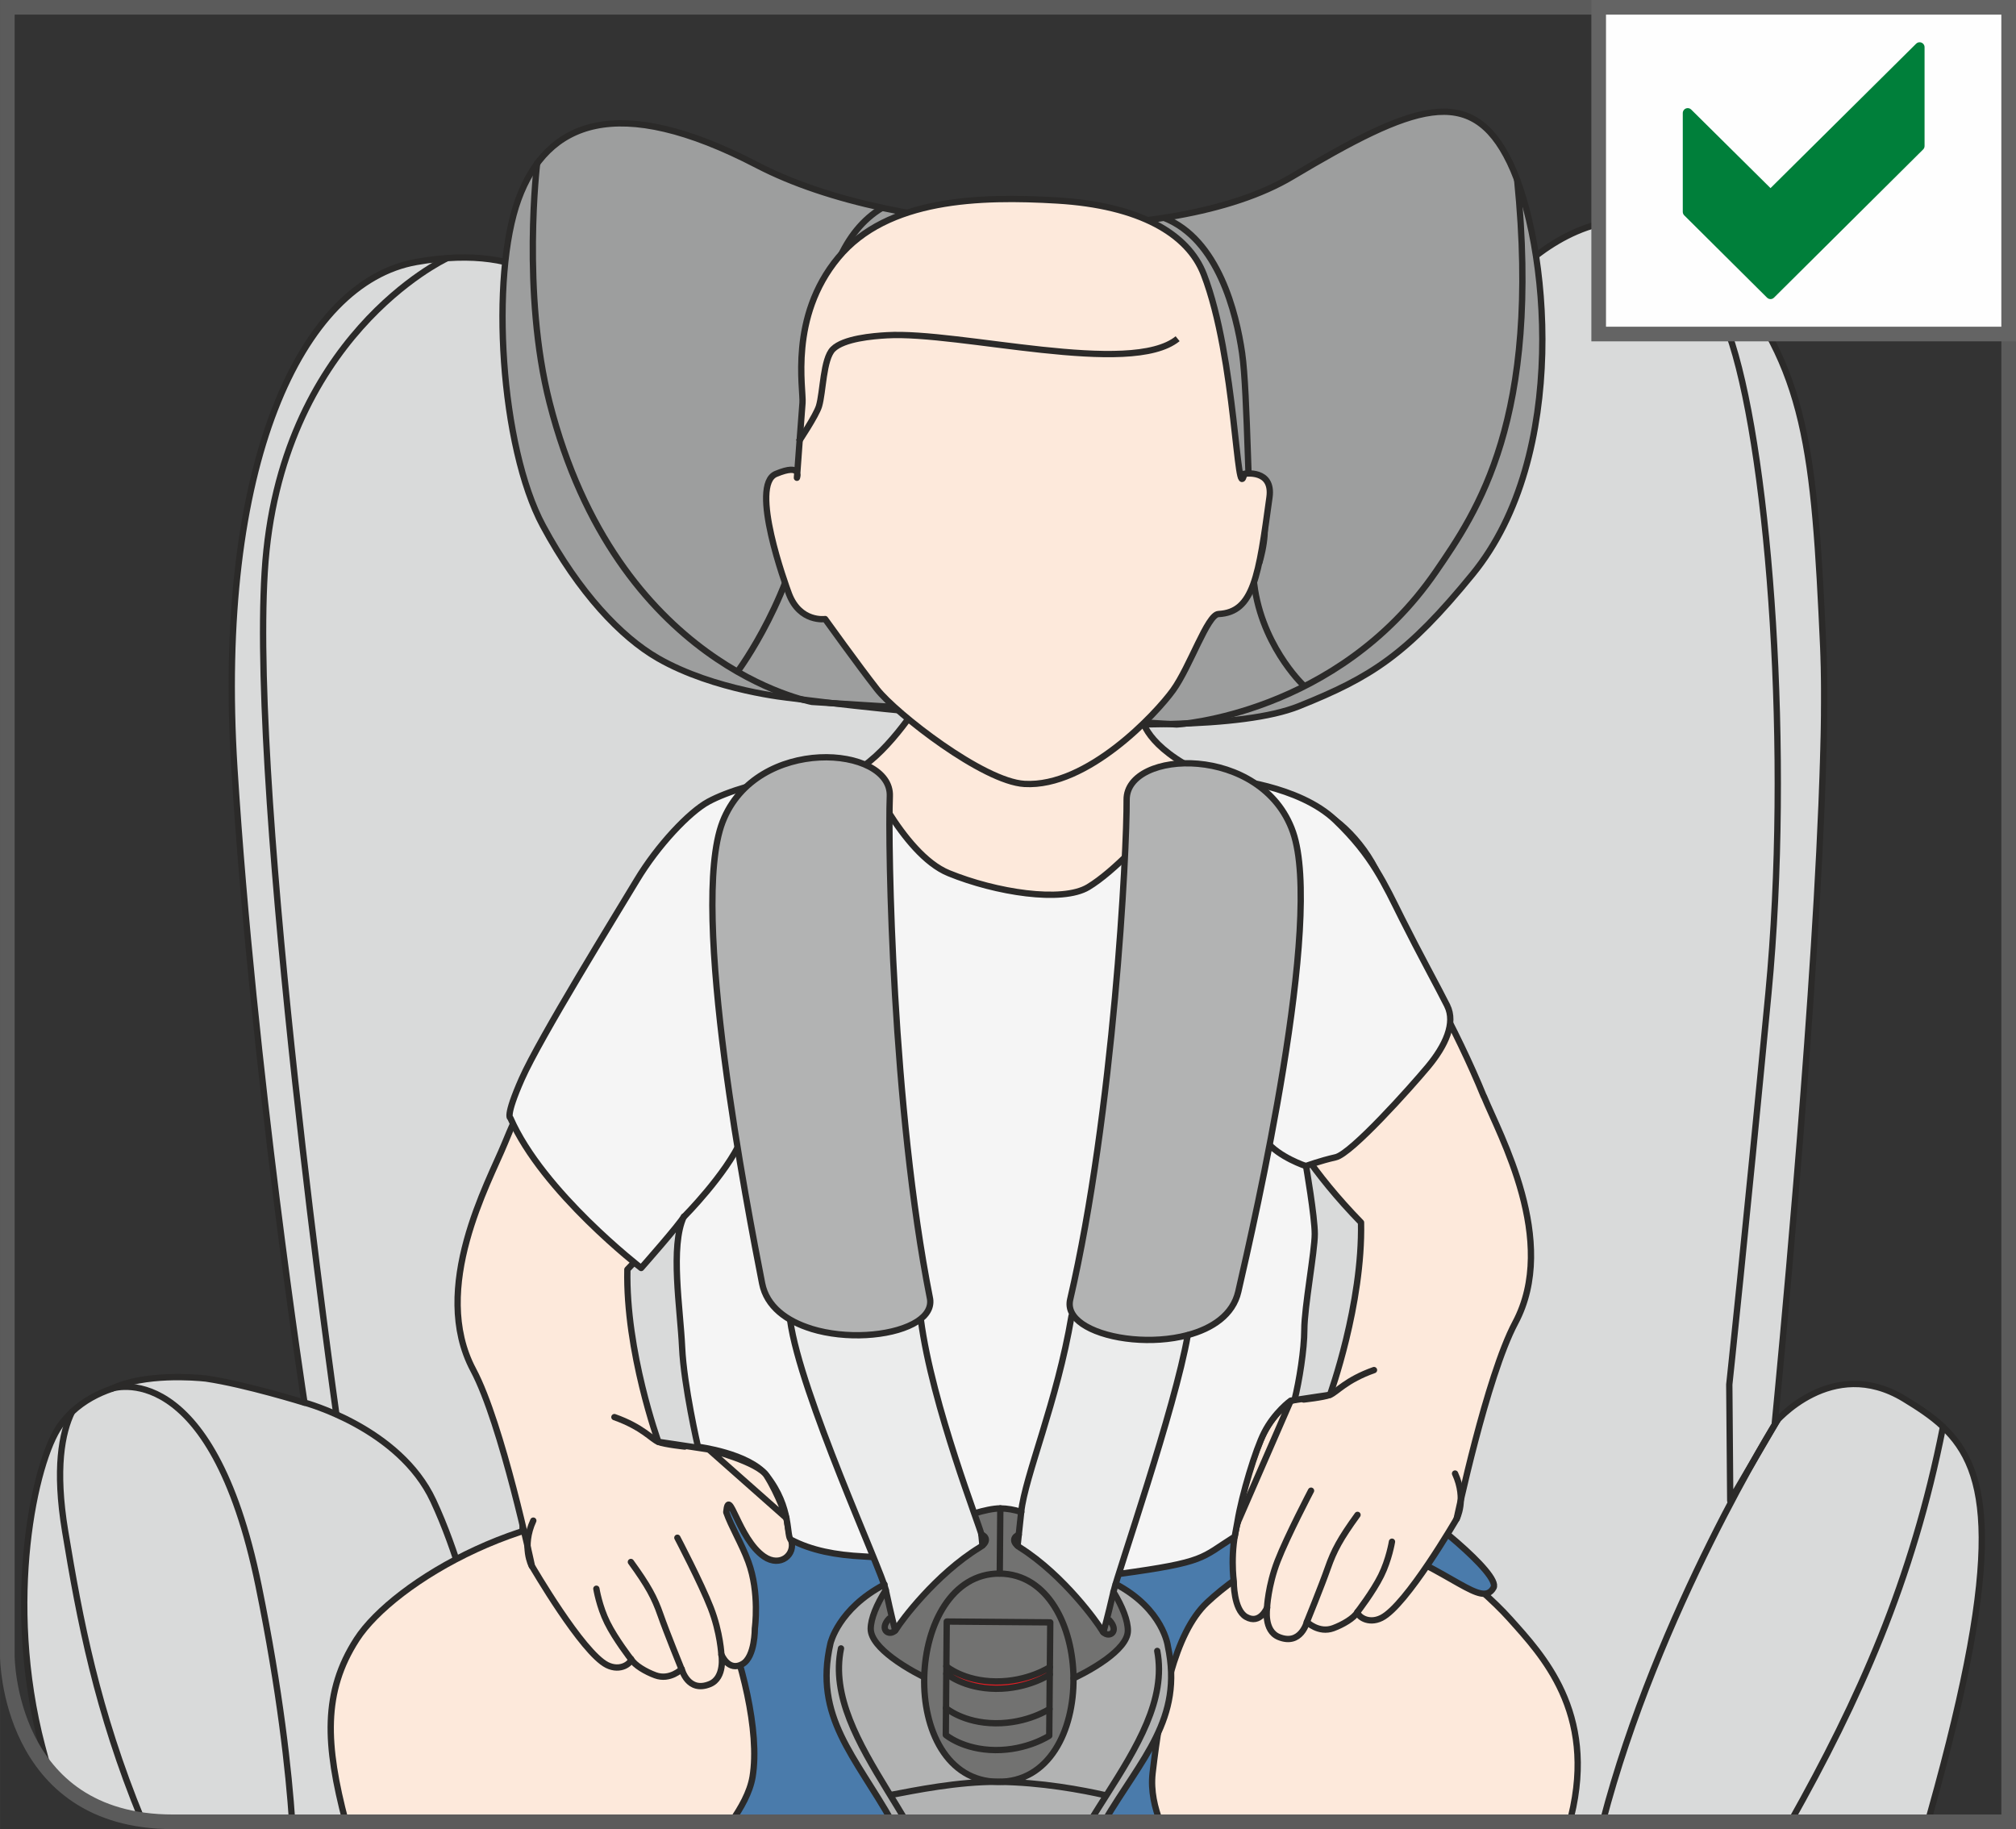 <?xml version="1.0" encoding="UTF-8"?>
<!DOCTYPE svg PUBLIC "-//W3C//DTD SVG 1.1//EN" "http://www.w3.org/Graphics/SVG/1.1/DTD/svg11.dtd">
<!-- Creator: CorelDRAW 2017 -->
<svg xmlns="http://www.w3.org/2000/svg" xml:space="preserve" width="24.338mm" height="22.081mm" version="1.1" style="shape-rendering:geometricPrecision; text-rendering:geometricPrecision; image-rendering:optimizeQuality; fill-rule:evenodd; clip-rule:evenodd"
viewBox="0 0 360.87 327.41"
 xmlns:xlink="http://www.w3.org/1999/xlink">
 <rect x="0" y="0" width="360.87" height="327.41" fill="#333333" stroke="none"/>
 <defs>
  <style type="text/css">
   <![CDATA[
    .str4 {stroke:#646464;stroke-width:2.62;stroke-miterlimit:4}
    .str3 {stroke:#5B5B5B;stroke-width:2.62;stroke-miterlimit:4}
    .str1 {stroke:#2B2A29;stroke-width:1.13;stroke-miterlimit:4}
    .str5 {stroke:#007F3A;stroke-width:1.77;stroke-linejoin:round;stroke-miterlimit:10}
    .str2 {stroke:#2B2A29;stroke-width:1.13;stroke-linecap:round;stroke-linejoin:round;stroke-miterlimit:10}
    .str0 {stroke:#2B2A29;stroke-width:1.13;stroke-linecap:round;stroke-linejoin:round;stroke-miterlimit:4}
    .fil1 {fill:none;fill-rule:nonzero}
    .fil10 {fill:#FEFEFE;fill-rule:nonzero}
    .fil5 {fill:whitesmoke;fill-rule:nonzero}
    .fil8 {fill:#EBECEC;fill-rule:nonzero}
    .fil0 {fill:#D9DADA;fill-rule:nonzero}
    .fil6 {fill:#B2B3B3;fill-rule:nonzero}
    .fil3 {fill:#9D9E9E;fill-rule:nonzero}
    .fil7 {fill:#727271;fill-rule:nonzero}
    .fil2 {fill:#FDE9DB;fill-rule:nonzero}
    .fil9 {fill:#E31E24;fill-rule:nonzero}
    .fil4 {fill:#4A7BAB;fill-rule:nonzero}
    .fil11 {fill:#007F3A;fill-rule:nonzero}
   ]]>
  </style>
 </defs>
 <g id="Слой_x0020_1">
  <path class="fil0" d="M347.8 255.38c8.29,7.8 10.99,21.9 -2.19,68.83l-0.53 1.89 -24.6 0c12.2,-21.71 21.85,-43 27.31,-70.72zm-339.09 61.53c-0.41,-1.48 -0.8,-2.93 -1.16,-4.33 -6.84,-25.98 -1.31,-51.13 3.19,-57.43 0.65,-0.91 1.37,-1.72 2.14,-2.44 -1.81,3.72 -3.07,10.2 -1.22,21.36 2.61,15.82 5.69,32.09 13.74,51.64 -7.83,-1.13 -13.11,-4.61 -16.68,-8.8z"/>
  <path class="fil0" d="M340.83 250.38c2.56,1.55 4.94,3.08 6.97,5.01 -5.47,27.72 -15.11,49.01 -27.31,70.72l-289.53 0 0 0c-1.99,0 -3.83,-0.14 -5.56,-0.39 -8.05,-19.55 -11.13,-35.81 -13.74,-51.64 -1.84,-11.16 -0.59,-17.64 1.22,-21.36 2.13,-2.02 4.65,-3.32 7.13,-4.16 5.82,-2.79 16.83,-1.83 16.83,-1.83l17.66 4.33c0,0 -9.12,-59.25 -12.54,-113.49 -3.41,-54.23 11.85,-87.05 32.59,-90.7 20.73,-3.64 27.8,6.16 31.9,11.86 4.1,5.69 24.84,32.36 75.89,32.58 51.04,0.23 79.07,-30.31 86.14,-39.19 7.06,-8.89 24.84,-21.42 39.88,-3.88 15.04,17.55 16.41,32.36 18,67.68 1.6,35.32 -8.65,138.78 -8.65,138.78 0,0 10.14,-12.19 23.12,-4.33z"/>
  <path class="fil1 str0" d="M12.89 252.71c0,0 -0.01,0 -0.01,0.02 -1.81,3.72 -3.07,10.19 -1.22,21.36 2.61,15.82 5.69,32.08 13.74,51.63m295.1 0.39c12.2,-21.71 21.84,-43.01 27.31,-70.72"/>
  <path class="fil0" d="M288.68 39.6c6.36,-0.84 13.27,1.18 19.67,8.65 15.04,17.55 16.41,32.37 18,67.68 1.52,33.48 -7.62,128.17 -8.57,137.96l-8.06 14.73 -0.17 -20.8c0,0 2.91,-27.17 7.01,-70.07 4.1,-42.9 0.17,-95.03 -6.5,-116.22 -6.66,-21.19 -21.36,-21.7 -21.36,-21.7l-0.02 -0.22z"/>
  <path class="fil1 str0" d="M288.7 39.82c0,0 14.7,0.51 21.36,21.71 6.67,21.19 10.6,73.32 6.5,116.22 -4.1,42.9 -7.01,70.08 -7.01,70.08l0.17 20.79 8.46 -14.43"/>
  <path class="fil0" d="M79.84 46.21l0.01 0.1c0,0 -29.91,14.01 -32.47,56.06 -2.56,42.04 12.82,150.75 12.82,150.75l-5.64 -2.09c-1.21,-8 -9.43,-63.35 -12.59,-113.45 -3.42,-54.23 11.85,-87.05 32.59,-90.7 1.88,-0.33 3.64,-0.54 5.29,-0.67z"/>
  <path class="fil1 str0" d="M79.85 46.31c0,0 -29.91,14.01 -32.47,56.06 -2.56,42.04 12.82,150.75 12.82,150.75"/>
  <path class="fil1 str0" d="M20.01 248.56c0,0 17.8,-6.2 26.28,35.32 3.86,18.89 5.4,33.21 6.01,42.23"/>
  <path class="fil1 str0" d="M54.5 251.06c0,0 16.97,4.5 23.05,17.55 4.36,9.35 6.72,19.56 6.72,19.56"/>
  <path class="fil2" d="M203.66 326.1c-1.9,-7.83 4.1,-32.21 13.32,-42.22 10.48,-11.4 17.09,-11.85 25.75,-11.4 8.66,0.46 21.87,10.94 27.57,17.32 5.7,6.38 15.5,16.64 10.94,35.32l-0.24 0.98 -77.34 0z"/>
  <path class="fil1 str0" d="M203.66 326.1c-1.9,-7.83 4.1,-32.21 13.32,-42.22 10.48,-11.4 17.09,-11.85 25.75,-11.4 8.66,0.46 21.87,10.94 27.57,17.32 5.7,6.38 15.5,16.64 10.94,35.32l-0.24 0.98"/>
  <path class="fil2" d="M142.34 326.1c1.99,-3.38 3.59,-7.85 3.31,-13.29 -0.63,-12.29 -3.41,-38.28 -26.66,-41.47 -23.24,-3.19 -48.54,11.85 -55.15,22.1 -6.07,9.42 -5.6,18.83 -1.96,32.65l80.45 0z"/>
  <path class="fil1 str0" d="M142.34 326.1c1.99,-3.38 3.59,-7.85 3.31,-13.29 -0.63,-12.29 -3.41,-38.28 -26.66,-41.47 -23.24,-3.19 -48.54,11.85 -55.15,22.1 -6.07,9.42 -5.6,18.83 -1.96,32.65"/>
  <path class="fil1 str0" d="M318.18 254.18c0,0 -21.52,34.38 -31.28,71.92"/>
  <path class="fil1 str0" d="M347.8 255.38c-2.04,-1.92 -4.41,-3.45 -6.97,-5.01 -12.99,-7.86 -23.13,4.33 -23.13,4.33 0,0 0.03,-0.29 0.08,-0.82l0 0c0.75,-7.69 6.55,-67.75 8.26,-109.39l0.01 -0.16c0.03,-0.79 0.06,-1.58 0.09,-2.36 0.01,-0.11 0.01,-0.23 0.01,-0.34 0.03,-0.71 0.05,-1.41 0.08,-2.11 0.01,-0.17 0.01,-0.35 0.02,-0.51 0.02,-0.65 0.04,-1.29 0.06,-1.92 0.01,-0.19 0.01,-0.38 0.02,-0.56 0.01,-0.61 0.04,-1.21 0.05,-1.8 0.01,-0.2 0.01,-0.41 0.02,-0.62 0.01,-0.56 0.03,-1.12 0.04,-1.67 0.01,-0.23 0.01,-0.46 0.02,-0.68 0.01,-0.53 0.01,-1.05 0.03,-1.56 0,-0.24 0,-0.47 0.01,-0.7 0.01,-0.5 0.01,-0.99 0.02,-1.48 0,-0.24 0,-0.48 0,-0.72 0.01,-0.47 0.01,-0.93 0.01,-1.39 0,-0.23 0,-0.48 0,-0.72 0,-0.45 0,-0.89 0,-1.33 0,-0.23 0,-0.46 0,-0.69 -0,-0.43 -0.01,-0.86 -0.01,-1.28 0,-0.22 0,-0.44 -0.01,-0.66 -0,-0.42 -0.01,-0.83 -0.02,-1.24 -0,-0.2 -0,-0.41 -0.01,-0.62 -0.01,-0.44 -0.03,-0.86 -0.04,-1.29 -0,-0.16 -0.01,-0.31 -0.01,-0.47 -0.02,-0.58 -0.04,-1.13 -0.06,-1.67 -1.6,-35.32 -2.96,-50.13 -18,-67.68 -0.37,-0.42 -0.73,-0.82 -1.1,-1.21 -0.06,-0.06 -0.12,-0.13 -0.18,-0.19 -0.35,-0.37 -0.7,-0.72 -1.06,-1.06 -0.07,-0.06 -0.13,-0.13 -0.2,-0.18 -0.36,-0.34 -0.73,-0.67 -1.09,-0.98 -0.03,-0.02 -0.05,-0.04 -0.08,-0.06 -0.37,-0.31 -0.74,-0.6 -1.1,-0.88 -0.04,-0.03 -0.07,-0.05 -0.11,-0.08 -0.38,-0.28 -0.75,-0.54 -1.12,-0.78 -0.05,-0.04 -0.11,-0.07 -0.16,-0.11 -0.38,-0.24 -0.76,-0.48 -1.14,-0.69 -0.03,-0.02 -0.06,-0.03 -0.09,-0.05 -0.79,-0.44 -1.58,-0.82 -2.37,-1.15 -0.04,-0.01 -0.07,-0.03 -0.11,-0.04 -0.39,-0.15 -0.78,-0.29 -1.17,-0.42 -0.03,-0 -0.06,-0.01 -0.08,-0.03 -0.81,-0.26 -1.62,-0.46 -2.42,-0.61 -0.01,0 -0.02,-0 -0.03,-0 -0.4,-0.07 -0.8,-0.13 -1.2,-0.18 -0.02,0 -0.04,-0.01 -0.06,-0.01 -10.47,-1.18 -20.22,6.54 -25.02,12.58 -7.07,8.89 -35.1,39.42 -86.14,39.19 -51.05,-0.22 -71.78,-26.88 -75.88,-32.58 -4.1,-5.7 -11.17,-15.5 -31.91,-11.85 -20.73,3.65 -36,36.46 -32.59,90.7 3.42,54.23 12.54,113.49 12.54,113.49 0,0 -10.5,-3.27 -17.66,-4.33 -1.87,-0.2 -11.01,-0.97 -16.83,1.83 -2.48,0.84 -5,2.15 -7.13,4.16 -0.76,0.72 -1.48,1.53 -2.14,2.44 -4.5,6.3 -10.03,31.45 -3.19,57.43 0.37,1.4 0.76,2.85 1.16,4.33m336.37 9.19l0.53 -1.89c13.17,-46.94 10.48,-61.03 2.19,-68.83"/>
  <path class="fil3" d="M117.74 117.8c-6.54,-3.76 -14.1,-11.7 -20.56,-23.7 -7.6,-14.12 -9.46,-44.58 -4.38,-58.44 5.08,-13.86 17.6,-19.16 42.76,-6.08 25.16,13.09 74.03,14.95 95.69,2.06 21.66,-12.89 32.09,-16.9 39.01,-2.57 6.92,14.32 10.75,52.4 -6.65,73.7 -11.76,14.4 -18.08,18.42 -31.11,23.64 -20.16,8.08 -91.03,-1.47 -91.03,-1.47 0,0 -13.55,-1.28 -23.72,-7.13z"/>
  <path class="fil1 str0" d="M117.74 117.8c-6.54,-3.76 -14.1,-11.7 -20.56,-23.7 -7.6,-14.12 -9.46,-44.58 -4.38,-58.44 5.08,-13.86 17.6,-19.16 42.76,-6.08 25.16,13.09 74.03,14.95 95.69,2.06 21.66,-12.89 32.09,-16.9 39.01,-2.57 6.92,14.32 10.75,52.4 -6.65,73.7 -11.76,14.4 -18.08,18.42 -31.11,23.64 -20.16,8.08 -91.03,-1.47 -91.03,-1.47 0,0 -13.55,-1.28 -23.72,-7.13"/>
  <path class="fil1 str0" d="M96.15 29.19c0,0 -2.8,23.14 2.22,42.86 12.06,47.28 46.97,53.59 46.97,53.59l65.29 4.04c0,0 28.75,-1.67 46.39,-27.35 7.36,-10.72 18.86,-27.25 14.56,-70.12"/>
  <path class="fil1 str0" d="M233.19 122.53c0,0 -7.83,-7.46 -8.81,-19.13 -0.97,-11.68 -1.01,-33.06 -2.04,-40.21 -1.04,-7.15 -4.26,-20.36 -13.92,-24.17"/>
  <path class="fil1 str0" d="M132.13 120.06c0,0 10.23,-13.74 12.41,-30.88 2.18,-17.14 -0.81,-43.48 13.36,-51.98"/>
  <path class="fil4" d="M207.67 326.1c-0.94,-2.47 -1.72,-5.51 -1.35,-8.73 1.45,-12.56 3.93,-25.04 9.74,-30.51 5.81,-5.47 19.31,-14.61 29.74,-10.85 14.23,5.13 19.41,11.92 21.54,8.2 1.37,-2.39 -12.65,-13.67 -18.12,-16.75 -5.47,-3.08 -10.25,-5.81 -20.17,-7.86 -19.14,7.86 -73.49,12.65 -102.2,1.37 -15.04,2.05 -21.21,5.63 -28.94,6.72 -4.51,0.64 -4.37,6.08 -4.37,6.08 0,0 5.28,-1.52 13.83,0.53 8.54,2.05 18.46,6.15 21.87,14.36 3.42,8.2 6.84,21.19 5.47,29.4 -0.47,2.78 -2.07,5.56 -3.79,8.04l76.75 0z"/>
  <path class="fil1 str0" d="M207.67 326.1c-0.94,-2.47 -1.72,-5.51 -1.35,-8.73 1.45,-12.56 3.93,-25.04 9.74,-30.51 5.81,-5.47 19.31,-14.61 29.74,-10.85 14.23,5.13 19.41,11.92 21.54,8.2 1.37,-2.39 -12.65,-13.67 -18.12,-16.75 -5.47,-3.08 -10.25,-5.81 -20.17,-7.86 -19.14,7.86 -73.49,12.65 -102.2,1.37 -15.04,2.05 -21.21,5.63 -28.94,6.72 -4.51,0.64 -4.37,6.08 -4.37,6.08 0,0 5.28,-1.52 13.83,0.53 8.54,2.05 18.46,6.15 21.87,14.36 3.42,8.2 6.84,21.19 5.47,29.4 -0.47,2.78 -2.07,5.56 -3.79,8.04"/>
  <path class="fil2" d="M238.07 249.67c0,0 -3.55,0.51 -7.03,1.05 3.4,-18.3 3.56,-32.9 2.44,-44.13 2.55,3.69 5.83,7.79 10.15,12.23 0.31,14.67 -5.56,30.85 -5.56,30.85zm-120.22 8.42c0,0 -5.87,-16.18 -5.55,-30.85 4.64,-4.78 8.08,-9.14 10.7,-13.05 -0.47,17.57 2.15,31.91 3.85,45.07 0.01,0.06 0.03,0.12 0.04,0.19 -3.97,-0.62 -9.03,-1.36 -9.03,-1.36zm147.75 -61.83c-4.81,-11.83 -12.49,-25.69 -17.16,-32.06 0.11,-6.77 -4.67,-13.75 -9.39,-17.35 -9.7,-7.41 -16.42,-4.45 -25.55,-9.29 -9.13,-4.84 -9.16,-9.41 -9.16,-9.41l-39.17 -3.31c0,0 -5.78,9.56 -11.7,12.97 -5.93,3.42 -16.37,2.54 -22.89,5.34 -6.52,2.8 -9.92,5.6 -13.22,12.72 -3.31,7.12 -12.48,21.71 -12.48,21.71l0.34 0.39c-4.58,6.34 -10.26,15.33 -14.89,26.71 -2.82,6.93 -13.42,25.88 -5.62,40.54 5.15,9.67 10.49,35.08 10.49,35.08 0,0 9,15.52 13.46,17.74 2.43,1.21 4.33,-0.37 4.3,-1.07 0.61,1.11 2.66,2.29 4.33,2.9 2.62,0.97 4.73,-1.11 4.73,-1.11 0,0 1.09,4.3 5.03,2.69 2.78,-1.14 2.09,-5.26 2.09,-5.26 0,0 1.25,3.11 3.77,1.66 2.26,-1.3 2.2,-6.36 2.2,-6.36 0,0 0.9,-6.37 -1.17,-11.95 -1.2,-3.26 -3.06,-6.28 -3.95,-8.86 0.47,-4.89 2.13,4.75 6.76,7.94 2.94,2.02 5.73,-0.4 4.84,-3 -0.42,-1.22 -0.61,-2.59 -0.81,-3.93 21.89,9.94 63.57,14.35 80.78,0.79 -1.48,5.2 -0.72,10.59 -0.72,10.59 0,0 -0.06,5.05 2.2,6.35 2.52,1.45 3.77,-1.66 3.77,-1.66 0,0 -0.69,4.12 2.09,5.26 3.94,1.61 5.03,-2.69 5.03,-2.69 0,0 2.11,2.08 4.73,1.11 1.67,-0.62 3.72,-1.79 4.33,-2.9 -0.03,0.7 1.87,2.28 4.3,1.06 4.46,-2.22 13.45,-17.74 13.45,-17.74 0,0 5.35,-25.42 10.49,-35.09 7.8,-14.66 -2.8,-33.61 -5.62,-40.54z"/>
  <path class="fil1 str0" d="M238.07 249.67c0,0 -3.55,0.51 -7.03,1.05 3.4,-18.3 3.56,-32.9 2.44,-44.13 2.55,3.69 5.83,7.79 10.15,12.23 0.31,14.67 -5.56,30.85 -5.56,30.85m-120.22 8.42c0,0 -5.87,-16.18 -5.55,-30.85 4.64,-4.78 8.08,-9.14 10.7,-13.05 -0.47,17.57 2.15,31.91 3.85,45.07 0.01,0.06 0.03,0.12 0.04,0.19 -3.97,-0.62 -9.03,-1.36 -9.03,-1.36m147.75 -61.83c-4.81,-11.83 -12.49,-25.69 -17.16,-32.06 0.11,-6.77 -4.67,-13.75 -9.39,-17.35 -9.7,-7.41 -16.42,-4.45 -25.55,-9.29 -9.13,-4.84 -9.16,-9.41 -9.16,-9.41l-39.17 -3.31c0,0 -5.78,9.56 -11.7,12.97 -5.93,3.42 -16.37,2.54 -22.89,5.34 -6.52,2.8 -9.92,5.6 -13.22,12.72 -3.31,7.12 -12.48,21.71 -12.48,21.71l0.34 0.39c-4.58,6.34 -10.26,15.33 -14.89,26.71 -2.82,6.93 -13.42,25.88 -5.62,40.54 5.15,9.67 10.49,35.08 10.49,35.08 0,0 9,15.52 13.46,17.74 2.43,1.21 4.33,-0.37 4.3,-1.07 0.61,1.11 2.66,2.29 4.33,2.9 2.62,0.97 4.73,-1.11 4.73,-1.11 0,0 1.09,4.3 5.03,2.69 2.78,-1.14 2.09,-5.26 2.09,-5.26 0,0 1.25,3.11 3.77,1.66 2.26,-1.3 2.2,-6.36 2.2,-6.36 0,0 0.9,-6.37 -1.17,-11.95 -1.2,-3.26 -3.06,-6.28 -3.95,-8.86 0.47,-4.89 2.13,4.75 6.76,7.94 2.94,2.02 5.73,-0.4 4.84,-3 -0.42,-1.22 -0.61,-2.59 -0.81,-3.93 21.89,9.94 63.57,14.35 80.78,0.79 -1.48,5.2 -0.72,10.59 -0.72,10.59 0,0 -0.06,5.05 2.2,6.35 2.52,1.45 3.77,-1.66 3.77,-1.66 0,0 -0.69,4.12 2.09,5.26 3.94,1.61 5.03,-2.69 5.03,-2.69 0,0 2.11,2.08 4.73,1.11 1.67,-0.62 3.72,-1.79 4.33,-2.9 -0.03,0.7 1.87,2.28 4.3,1.06 4.46,-2.22 13.45,-17.74 13.45,-17.74 0,0 5.35,-25.42 10.49,-35.09 7.8,-14.66 -2.8,-33.61 -5.62,-40.54"/>
  <path class="fil1 str0" d="M233.36 250.51c0,0 3.51,-0.37 4.71,-0.83 1.2,-0.46 2.79,-2.63 7.88,-4.44"/>
  <path class="fil1 str0" d="M226.8 287.8c0,0 0.17,-3.95 1.9,-8.41 1.73,-4.45 5.98,-12.56 5.98,-12.56"/>
  <path class="fil1 str0" d="M233.92 290.36c0,0 2.66,-6.53 3.76,-9.68 1.1,-3.14 2.24,-5.27 5.32,-9.52"/>
  <path class="fil1 str0" d="M242.97 288.57c0,0 2.81,-3.63 4.24,-6.52 1.44,-2.89 1.96,-6.09 1.96,-6.09"/>
  <path class="fil1 str0" d="M260.73 271.89c0,0 1.88,-3.45 -0.27,-8.13"/>
  <path class="fil2" d="M221.55 272.52c0.48,-4.91 3.16,-13 4.74,-16.09 1.86,-3.64 4.75,-5.7 4.75,-5.7l-9.49 21.79z"/>
  <path class="fil1 str0" d="M221.55 272.52c0.48,-4.91 3.16,-13 4.74,-16.09 1.86,-3.64 4.75,-5.7 4.75,-5.7l-9.49 21.79"/>
  <path class="fil1 str0" d="M122.57 258.93c0,0 -3.52,-0.37 -4.71,-0.83 -1.2,-0.46 -2.79,-2.63 -7.88,-4.44"/>
  <path class="fil1 str0" d="M129.13 296.22c0,0 -0.17,-3.95 -1.9,-8.41 -1.73,-4.45 -5.98,-12.56 -5.98,-12.56"/>
  <path class="fil1 str0" d="M122.01 298.79c0,0 -2.66,-6.53 -3.76,-9.68 -1.09,-3.14 -2.24,-5.27 -5.32,-9.52"/>
  <path class="fil1 str0" d="M112.95 296.99c0,0 -2.81,-3.62 -4.24,-6.52 -1.44,-2.89 -1.96,-6.09 -1.96,-6.09"/>
  <path class="fil1 str0" d="M95.19 280.32c0,0 -1.88,-3.45 0.27,-8.13"/>
  <path class="fil0" d="M185.29 326.1l-0.16 -1.16 -17.03 -0.86c0,0 -0.14,0.85 -0.35,2.02l17.53 0z"/>
  <path class="fil1 str0" d="M185.29 326.1l-0.16 -1.16 -17.03 -0.86c0,0 -0.14,0.85 -0.35,2.02"/>
  <path class="fil5" d="M259.06 180.02c-1.56,-3.12 -4.99,-9.36 -8.11,-15.6 -3.12,-6.24 -5.3,-11.24 -11.88,-17.56 -6.58,-6.34 -19.31,-7.4 -19.31,-7.4l-6.25 -1.89c0,0 -2.18,4.7 -4.99,8.13 -2.81,3.43 -9.04,10.29 -13.73,13.1 -4.68,2.81 -16.54,0.94 -24.96,-2.5 -8.42,-3.43 -15.29,-19.34 -15.29,-19.34 0,0 -6.86,1.56 -12.47,2.18 -5.62,0.63 -11.86,2.5 -15.29,4.37 -3.43,1.87 -9.05,7.81 -12.79,14.04 -3.74,6.24 -17.36,28.25 -20.59,35.57 -3.05,6.91 -2.03,7.02 -2.03,7.02 5.78,13.26 23.4,26.83 23.4,26.83 0,0 7.02,-7.95 7.64,-9.2 -2.49,5.3 -0.62,16.53 -0.31,23.4 0.31,6.86 2.84,17.8 2.84,17.8 0,0 9.13,1.14 12.29,5.16 4.62,5.88 3.44,11 4.38,11.49 3.62,1.9 7.99,2.74 12.94,2.98 6.24,0.31 7.81,1.56 12.17,5.3 4.37,3.75 17.78,0 33.69,-2.18 15.6,-2.14 14.48,-2.81 20.61,-6.66l0.49 -2.68c0.79,-4.82 3.22,-12.88 4.8,-15.97 1.86,-3.64 4.74,-5.7 4.74,-5.7l0.67 -0.1c0.85,-3.35 1.76,-9.1 1.76,-12.57 0,-4.05 1.87,-14.04 1.87,-17.16 0,-3.12 -1.56,-12.17 -1.56,-12.17 0,0 2.5,-0.93 5.3,-1.56 2.8,-0.62 13.41,-12.48 16.53,-16.22 3.12,-3.75 4.99,-7.81 3.43,-10.92z"/>
  <path class="fil1 str0" d="M259.06 180.02c-1.56,-3.12 -4.99,-9.36 -8.11,-15.6 -3.12,-6.24 -5.3,-11.24 -11.88,-17.56 -6.58,-6.34 -19.31,-7.4 -19.31,-7.4l-6.25 -1.89c0,0 -2.18,4.7 -4.99,8.13 -2.81,3.43 -9.04,10.29 -13.73,13.1 -4.68,2.81 -16.54,0.94 -24.96,-2.5 -8.42,-3.43 -15.29,-19.34 -15.29,-19.34 0,0 -6.86,1.56 -12.47,2.18 -5.62,0.63 -11.86,2.5 -15.29,4.37 -3.43,1.87 -9.05,7.81 -12.79,14.04 -3.74,6.24 -17.36,28.25 -20.59,35.57 -3.05,6.91 -2.03,7.02 -2.03,7.02 5.78,13.26 23.4,26.83 23.4,26.83 0,0 7.02,-7.95 7.64,-9.2 -2.49,5.3 -0.62,16.53 -0.31,23.4 0.31,6.86 2.84,17.8 2.84,17.8 0,0 9.13,1.14 12.29,5.16 4.62,5.88 3.44,11 4.38,11.49 3.62,1.9 7.99,2.74 12.94,2.98 6.24,0.31 7.81,1.56 12.17,5.3 4.37,3.75 17.78,0 33.69,-2.18 15.6,-2.14 14.48,-2.81 20.61,-6.66l0.49 -2.68c0.79,-4.82 3.22,-12.88 4.8,-15.97 1.86,-3.64 4.74,-5.7 4.74,-5.7l0.67 -0.1c0.85,-3.35 1.76,-9.1 1.76,-12.57 0,-4.05 1.87,-14.04 1.87,-17.16 0,-3.12 -1.56,-12.17 -1.56,-12.17 0,0 2.5,-0.93 5.3,-1.56 2.8,-0.62 13.41,-12.48 16.53,-16.22 3.12,-3.75 4.99,-7.81 3.43,-10.92"/>
  <path class="fil2" d="M126.89 259.46c0,0 8.78,2.22 10.33,4.68 2.15,3.41 3.55,7.6 3.55,7.6l-13.88 -12.28z"/>
  <path class="fil1 str0" d="M126.89 259.46c0,0 8.78,2.22 10.33,4.68 2.15,3.41 3.55,7.6 3.55,7.6l-13.88 -12.28"/>
  <path class="fil1 str0" d="M122.46 217.77c0,0 7.48,-7.53 10.24,-13.72"/>
  <path class="fil1 str0" d="M233.78 208.73c0,0 -4.87,-1.59 -7.14,-4.49 -2.26,-2.91 -4.18,-6.59 -4.18,-8.5"/>
  <path class="fil1 str0" d="M147.94 98.02c0,0 -6.12,-9.67 -8.49,-6.91 -2.36,2.76 0.4,8.49 0.4,8.49 0,0 0,-3.95 2.57,-3.16 2.56,0.79 5.32,5.72 5.32,5.72 0,0 -3.55,-0.39 -4.34,0 -0.79,0.4 0,2.17 0.99,2.37 0.99,0.2 2.76,-1.58 3.15,-0.2 0.4,1.38 0.8,2.97 0,3.95"/>
  <path class="fil1 str0" d="M219.66 98.96c0,0 4.36,-10.6 6.05,-7.57 1.69,3.03 -0.28,9.31 -0.28,9.31 0,0 0,-4.33 -1.83,-3.46 -1.83,0.86 -3.8,6.28 -3.8,6.28 0,0 2.53,-0.43 3.09,0 0.56,0.43 0,2.38 -0.7,2.59 -0.71,0.22 -1.97,-1.73 -2.25,-0.21 -0.28,1.52 -0.61,2.4 -0.05,3.47"/>
  <path class="fil2" d="M183.38 140.32c-7.39,-0.43 -22.96,-12.58 -26.4,-16.96 -3.32,-4.24 -9.28,-12.55 -9.28,-12.55 0,0 -4.52,0.67 -6.48,-4.52 -0.55,-1.46 -7.13,-19.45 -2.33,-21.46 4.8,-2 3.76,0.69 3.76,0.69 0,0 0.8,-11.01 1,-13.41 0.2,-2.4 -2.45,-15.34 6.4,-26.01 8.78,-10.6 25.38,-11.04 39.22,-10.21 14.68,0.88 23.4,5.93 26.21,13.21 5.83,15.09 5.84,41.94 7.25,35.71 0,0 5.22,-0.9 4.51,4.22 -1.92,14.02 -2.81,20.58 -9.13,20.88 -1.98,0.09 -5.07,9.41 -8.13,13.65 -3,4.16 -15.32,17.42 -26.6,16.76z"/>
  <path class="fil1 str0" d="M183.38 140.32c-7.39,-0.43 -22.96,-12.58 -26.4,-16.96 -3.32,-4.24 -9.28,-12.55 -9.28,-12.55 0,0 -4.52,0.67 -6.48,-4.52 -0.55,-1.46 -7.13,-19.45 -2.33,-21.46 4.8,-2 3.76,0.69 3.76,0.69 0,0 0.8,-11.01 1,-13.41 0.2,-2.4 -2.45,-15.34 6.4,-26.01 8.78,-10.6 25.38,-11.04 39.22,-10.21 14.68,0.88 23.4,5.93 26.21,13.21 5.83,15.09 5.84,41.94 7.25,35.71 0,0 5.22,-0.9 4.51,4.22 -1.92,14.02 -2.81,20.58 -9.13,20.88 -1.98,0.09 -5.07,9.41 -8.13,13.65 -3,4.16 -15.32,17.42 -26.6,16.76"/>
  <path class="fil2" d="M192.79 84.03c-0.85,-1.45 0.21,-2.99 3.96,-3.13 3.75,-0.14 8.75,-2.01 11.18,-1.04 2.43,0.97 5.14,4.51 5.14,4.51 0,0 -2.71,-2.22 -6.53,-2.5 -3.82,-0.28 -12.58,4.17 -13.76,2.15z"/>
  <path class="fil2" d="M176.61 83.06c0.85,-1.45 -0.21,-2.99 -3.96,-3.13 -3.75,-0.14 -8.75,-2.01 -11.18,-1.04 -2.43,0.97 -5.14,4.51 -5.14,4.51 0,0 2.71,-2.22 6.53,-2.5 3.82,-0.28 12.57,4.17 13.75,2.16z"/>
  <path class="fil1 str1" d="M210.8 60.63c-8.42,6.86 -39.05,-1.37 -52.04,-0.62 -2.5,0.14 -7.75,0.58 -9.66,2.49 -1.77,1.77 -1.74,7.69 -2.5,10.21 -0.49,1.65 -3.66,6.39 -3.66,6.39"/>
  <path class="fil6" d="M148.66 294.17c-3.03,13.17 4.46,20.21 11.05,31.93l37.93 0c6.75,-11.44 14.2,-18.35 11.42,-31.45 0,0 -2.37,-15.03 -29.42,-15.25 -27.05,-0.21 -30.97,14.77 -30.97,14.77z"/>
  <path class="fil6" d="M231.44 148.94c5.48,15.83 -6.83,69.49 -9.75,82.26 -0.95,4.13 -4.61,6.61 -9.07,7.79 -6.2,1.65 -13.93,0.81 -18.08,-1.59 -1.92,-1.11 -3.07,-2.56 -2.93,-4.24 0.01,-0.17 0.04,-0.36 0.08,-0.53 7.77,-33.48 10.14,-80.39 10.07,-89.47 -0.06,-9.08 24.19,-10.05 29.68,5.78z"/>
  <path class="fil7" d="M188 290.4l-0.07 8.02c0,0 -3.93,2.61 -9.67,2.56 -5.74,-0.05 -8.86,-2.7 -8.86,-2.7l0.07 -8.02 18.53 0.15z"/>
  <path class="fil8" d="M191.82 235.56c-2.59,15.38 -8.34,28.66 -9.01,35.08 -0.18,1.72 -0.34,3.09 -0.44,4.08 -0.8,0.28 -1.44,1.23 0.24,2.3 7.86,4.98 13.92,13.54 14.62,14.74 0.08,0.16 0.18,0.29 0.28,0.39 0.06,-0.21 0.77,-2.74 1.8,-7.21 0.81,-3.52 3.16,-8.09 4.21,-13.82 2.96,-8.43 6.75,-19.07 9.02,-32.14 -13.39,1.41 -15.42,0.62 -20.72,-3.43z"/>
  <path class="fil7" d="M182.36 274.72c-0.8,0.28 -1.44,1.23 0.24,2.3 7.86,4.98 13.92,13.54 14.62,14.75 0.08,0.15 0.18,0.28 0.28,0.39 0.06,-0.2 0.77,-2.74 1.8,-7.21 1.63,2.66 2.59,5.15 2.58,6.96 -0.02,1.76 -1.84,3.6 -3.89,5.11 -2.7,1.98 -5.83,3.39 -5.83,3.39l-0 0c-0.06,-9.32 -4.59,-18.67 -13.2,-18.74l0.1 -11.66c1.22,0.01 2.47,0.23 3.75,0.64 -0.18,1.72 -0.34,3.09 -0.44,4.08z"/>
  <path class="fil6" d="M166.38 232.53c0.08,1.68 -1.11,3.09 -3.06,4.12 -4.22,2.24 -11.98,2.78 -18.12,0.88 -4.42,-1.36 -8.01,-3.98 -8.81,-8.13 -2.5,-12.88 -13.06,-66.99 -7.06,-82.59 6.01,-15.6 30.21,-13.69 29.85,-4.61 -0.36,9.07 0.48,56.04 7.15,89.8 0.04,0.18 0.06,0.36 0.07,0.53z"/>
  <path class="fil9" d="M178.25 300.98c5.74,0.05 9.67,-2.56 9.67,-2.56l-0.01 1.31c0,0 -3.93,2.62 -9.67,2.57 -5.74,-0.05 -8.86,-2.71 -8.86,-2.71l0.01 -1.31c0,0 3.11,2.66 8.86,2.7z"/>
  <path class="fil7" d="M187.86 305.89c0,0 -3.93,2.61 -9.67,2.57 -5.74,-0.05 -8.85,-2.71 -8.85,-2.71l0.05 -6.16c0,0 3.11,2.67 8.85,2.71 5.74,0.05 9.67,-2.57 9.67,-2.57l-0.05 6.16z"/>
  <path class="fil7" d="M178.19 308.46c5.74,0.05 9.67,-2.57 9.67,-2.57l-0.04 4.8c0,0 -3.94,2.62 -9.68,2.57 -5.74,-0.05 -8.85,-2.71 -8.85,-2.71l0.04 -4.8c0,0 3.11,2.67 8.85,2.71z"/>
  <path class="fil7" d="M192.16 300.41c0.07,9.32 -4.31,18.6 -13.52,18.53 -9.21,-0.07 -13.44,-9.43 -13.2,-18.74 0.22,-9.31 4.91,-18.6 13.52,-18.53 8.61,0.07 13.14,9.43 13.2,18.75zm-14.01 12.85c5.74,0.05 9.67,-2.57 9.67,-2.57l0.04 -4.8 0.05 -6.16 0.01 -1.32 0.07 -8.02 -18.52 -0.15 -0.07 8.02 -0.01 1.31 -0.05 6.16 -0.04 4.8c0,0 3.11,2.67 8.86,2.71z"/>
  <path class="fil8" d="M175.67 274.67c-0.32,-3.55 -8.31,-24.52 -10.84,-38.48 -6.71,4.68 -15.89,2.52 -22.93,0.62 1.78,13.13 15.9,44.29 16.65,47.82 0.96,4.48 1.63,7.03 1.68,7.24 0.1,-0.11 0.21,-0.24 0.3,-0.39 0.71,-1.19 6.92,-9.65 14.87,-14.51 1.7,-1.04 1.08,-2.01 0.28,-2.3z"/>
  <path class="fil7" d="M179.06 270l-0.1 11.66c-8.61,-0.07 -13.3,9.22 -13.52,18.53l-0.01 0c0,0 -3.1,-1.47 -5.76,-3.49 -2.04,-1.54 -3.83,-3.4 -3.81,-5.17 0.01,-1.81 1.03,-4.29 2.7,-6.92 0.96,4.49 1.63,7.03 1.68,7.24 0.11,-0.11 0.21,-0.24 0.3,-0.39 0.71,-1.19 6.92,-9.65 14.87,-14.51 1.7,-1.05 1.08,-2.01 0.28,-2.3 -0.09,-0.99 -0.86,-2.13 -1.01,-3.85 1.27,-0.39 3.17,-0.83 4.4,-0.82z"/>
  <path class="fil8" d="M175.67 274.67c-0.09,-0.99 -8.03,-22.57 -11,-38.95 -3.12,2.19 -7.49,5.3 -22.77,1.09l33.77 37.86z"/>
  <path class="fil8" d="M175.67 274.67c-0.09,-0.99 -7.88,-22.1 -10.84,-38.48 -2.97,1.87 -7.65,4.83 -22.93,0.62l33.77 37.86z"/>
  <path class="fil1 str2" d="M178.96 281.67c8.61,0.07 13.13,9.43 13.2,18.75 0.07,9.32 -4.31,18.59 -13.52,18.52 -9.21,-0.07 -13.44,-9.42 -13.2,-18.74 0.23,-9.32 4.91,-18.6 13.52,-18.53"/>
  <path class="fil1 str2" d="M187.91 299.74l-0.05 6.16c0,0 -3.93,2.61 -9.67,2.56 -5.74,-0.04 -8.85,-2.71 -8.85,-2.71l0.05 -6.16"/>
  <polyline class="fil1 str2" points="169.4,298.27 169.47,290.25 188,290.4 187.93,298.42 "/>
  <path class="fil1 str2" d="M187.86 305.89l-0.04 4.8c0,0 -3.93,2.62 -9.67,2.57 -5.74,-0.05 -8.85,-2.71 -8.85,-2.71l0.04 -4.8"/>
  <path class="fil1 str2" d="M169.4 298.27c0,0 3.11,2.66 8.86,2.7 5.74,0.05 9.67,-2.56 9.67,-2.56l-0.01 1.31c0,0 -3.93,2.62 -9.67,2.57 -5.74,-0.05 -8.85,-2.71 -8.85,-2.71l0.01 -1.31"/>
  <path class="fil1 str2" d="M174.66 270.82c1.27,-0.39 3.17,-0.83 4.4,-0.82"/>
  <path class="fil1 str2" d="M165.43 300.2c0,0 -3.1,-1.47 -5.76,-3.49 -2.03,-1.54 -3.82,-3.4 -3.81,-5.17 0.02,-1.81 1.03,-4.29 2.7,-6.92"/>
  <path class="fil1 str2" d="M175.67 274.67c0.8,0.29 1.42,1.26 -0.28,2.3 -7.95,4.86 -14.16,13.32 -14.87,14.51 -0.09,0.15 -0.19,0.28 -0.3,0.39 -1.1,1.08 -2.91,-0.21 -1.05,-2.16"/>
  <path class="fil1 str2" d="M182.81 270.64c-1.27,-0.41 -2.52,-0.63 -3.75,-0.64l-0.1 11.67"/>
  <path class="fil1 str2" d="M192.17 300.41c0,0 3.12,-1.42 5.83,-3.4 2.06,-1.51 3.88,-3.34 3.89,-5.11 0.02,-1.81 -0.96,-4.3 -2.58,-6.96"/>
  <path class="fil1 str2" d="M182.36 274.72c-0.8,0.28 -1.44,1.23 0.24,2.3 7.86,4.98 13.92,13.54 14.62,14.75 0.08,0.15 0.18,0.28 0.28,0.39 1.09,1.1 2.91,-0.16 1.08,-2.14"/>
  <path class="fil1 str2" d="M207.15 295.51c1.65,8.69 -3.66,17.28 -9.14,25.91 -0.99,1.56 -1.98,3.12 -2.94,4.68"/>
  <path class="fil1 str2" d="M182.15 276.68c0,0 0.07,-0.66 0.21,-1.96 0.11,-0.99 0.26,-2.36 0.44,-4.08 0.67,-6.42 6.42,-19.7 9.01,-35.08"/>
  <path class="fil1 str2" d="M197.5 292.17c0,0 0,-0 0.01,-0.01 0.06,-0.21 0.77,-2.74 1.8,-7.21 0.81,-3.52 11.03,-32.89 13.3,-45.96"/>
  <path class="fil1 str2" d="M212.55 238.99c4.48,-1.18 8.16,-3.66 9.11,-7.79 2.93,-12.77 15.28,-66.43 9.79,-82.26 -5.51,-15.82 -29.85,-14.86 -29.78,-5.78 0.07,9.08 -2.31,55.99 -10.11,89.47 -0.04,0.17 -0.07,0.36 -0.08,0.53 -0.14,1.68 1.01,3.13 2.93,4.24 4.16,2.4 11.92,3.24 18.14,1.59"/>
  <path class="fil1 str2" d="M175.86 276.63c0,0 -0.07,-0.66 -0.19,-1.96 -0.09,-0.99 -8.82,-23.03 -10.84,-38.49"/>
  <path class="fil1 str2" d="M160.24 291.87c0,0 0,-0.01 -0,-0.01 -0.05,-0.21 -0.72,-2.76 -1.68,-7.24 -0.75,-3.52 -15.33,-35.15 -17.12,-48.28"/>
  <path class="fil1 str2" d="M145.26 237.85c-4.44,-1.36 -8.03,-3.98 -8.84,-8.13 -2.51,-12.88 -13.1,-66.99 -7.08,-82.59 6.02,-15.59 30.31,-13.68 29.94,-4.61 -0.36,9.06 0.48,56.04 7.17,89.8 0.04,0.18 0.06,0.36 0.07,0.53 0.08,1.68 -1.11,3.09 -3.08,4.12 -4.24,2.24 -12.02,2.78 -18.18,0.89"/>
  <path class="fil1 str2" d="M199.72 283.54c8.55,4.53 9.33,11.11 9.33,11.11 2.78,13.1 -4.67,20.01 -11.42,31.45m-37.93 0c-6.59,-11.72 -14.07,-18.76 -11.05,-31.93 0,0 1.38,-6.19 9.68,-10.55"/>
  <path class="fil1 str2" d="M150.54 295.06c-1.77,8.48 3.14,16.97 8.36,25.52 1.12,1.84 2.26,3.68 3.35,5.53"/>
  <path class="fil1 str2" d="M159.63 321.26c4.03,-0.76 11.86,-2.38 19.01,-2.32 7.73,0.06 15.21,1.49 19.21,2.4"/>
  <path class="fil1 str3" d="M1.31 1.31l0 295.14c0,0 0,29.65 29.65,29.65l328.6 0 0 -324.79 -358.25 0z"/>
  <polygon class="fil10 str4" points="286.17,59.79 359.56,59.79 359.56,1.31 286.17,1.31 "/>
  <polygon class="fil11" points="343.62,26.13 316.93,52.65 302.11,37.92 302.11,20.24 316.93,34.92 343.62,8.45 "/>
  <polygon class="fil1 str5" points="343.62,26.13 316.93,52.65 302.11,37.92 302.11,20.24 316.93,34.92 343.62,8.45 "/>
 </g>
</svg>
